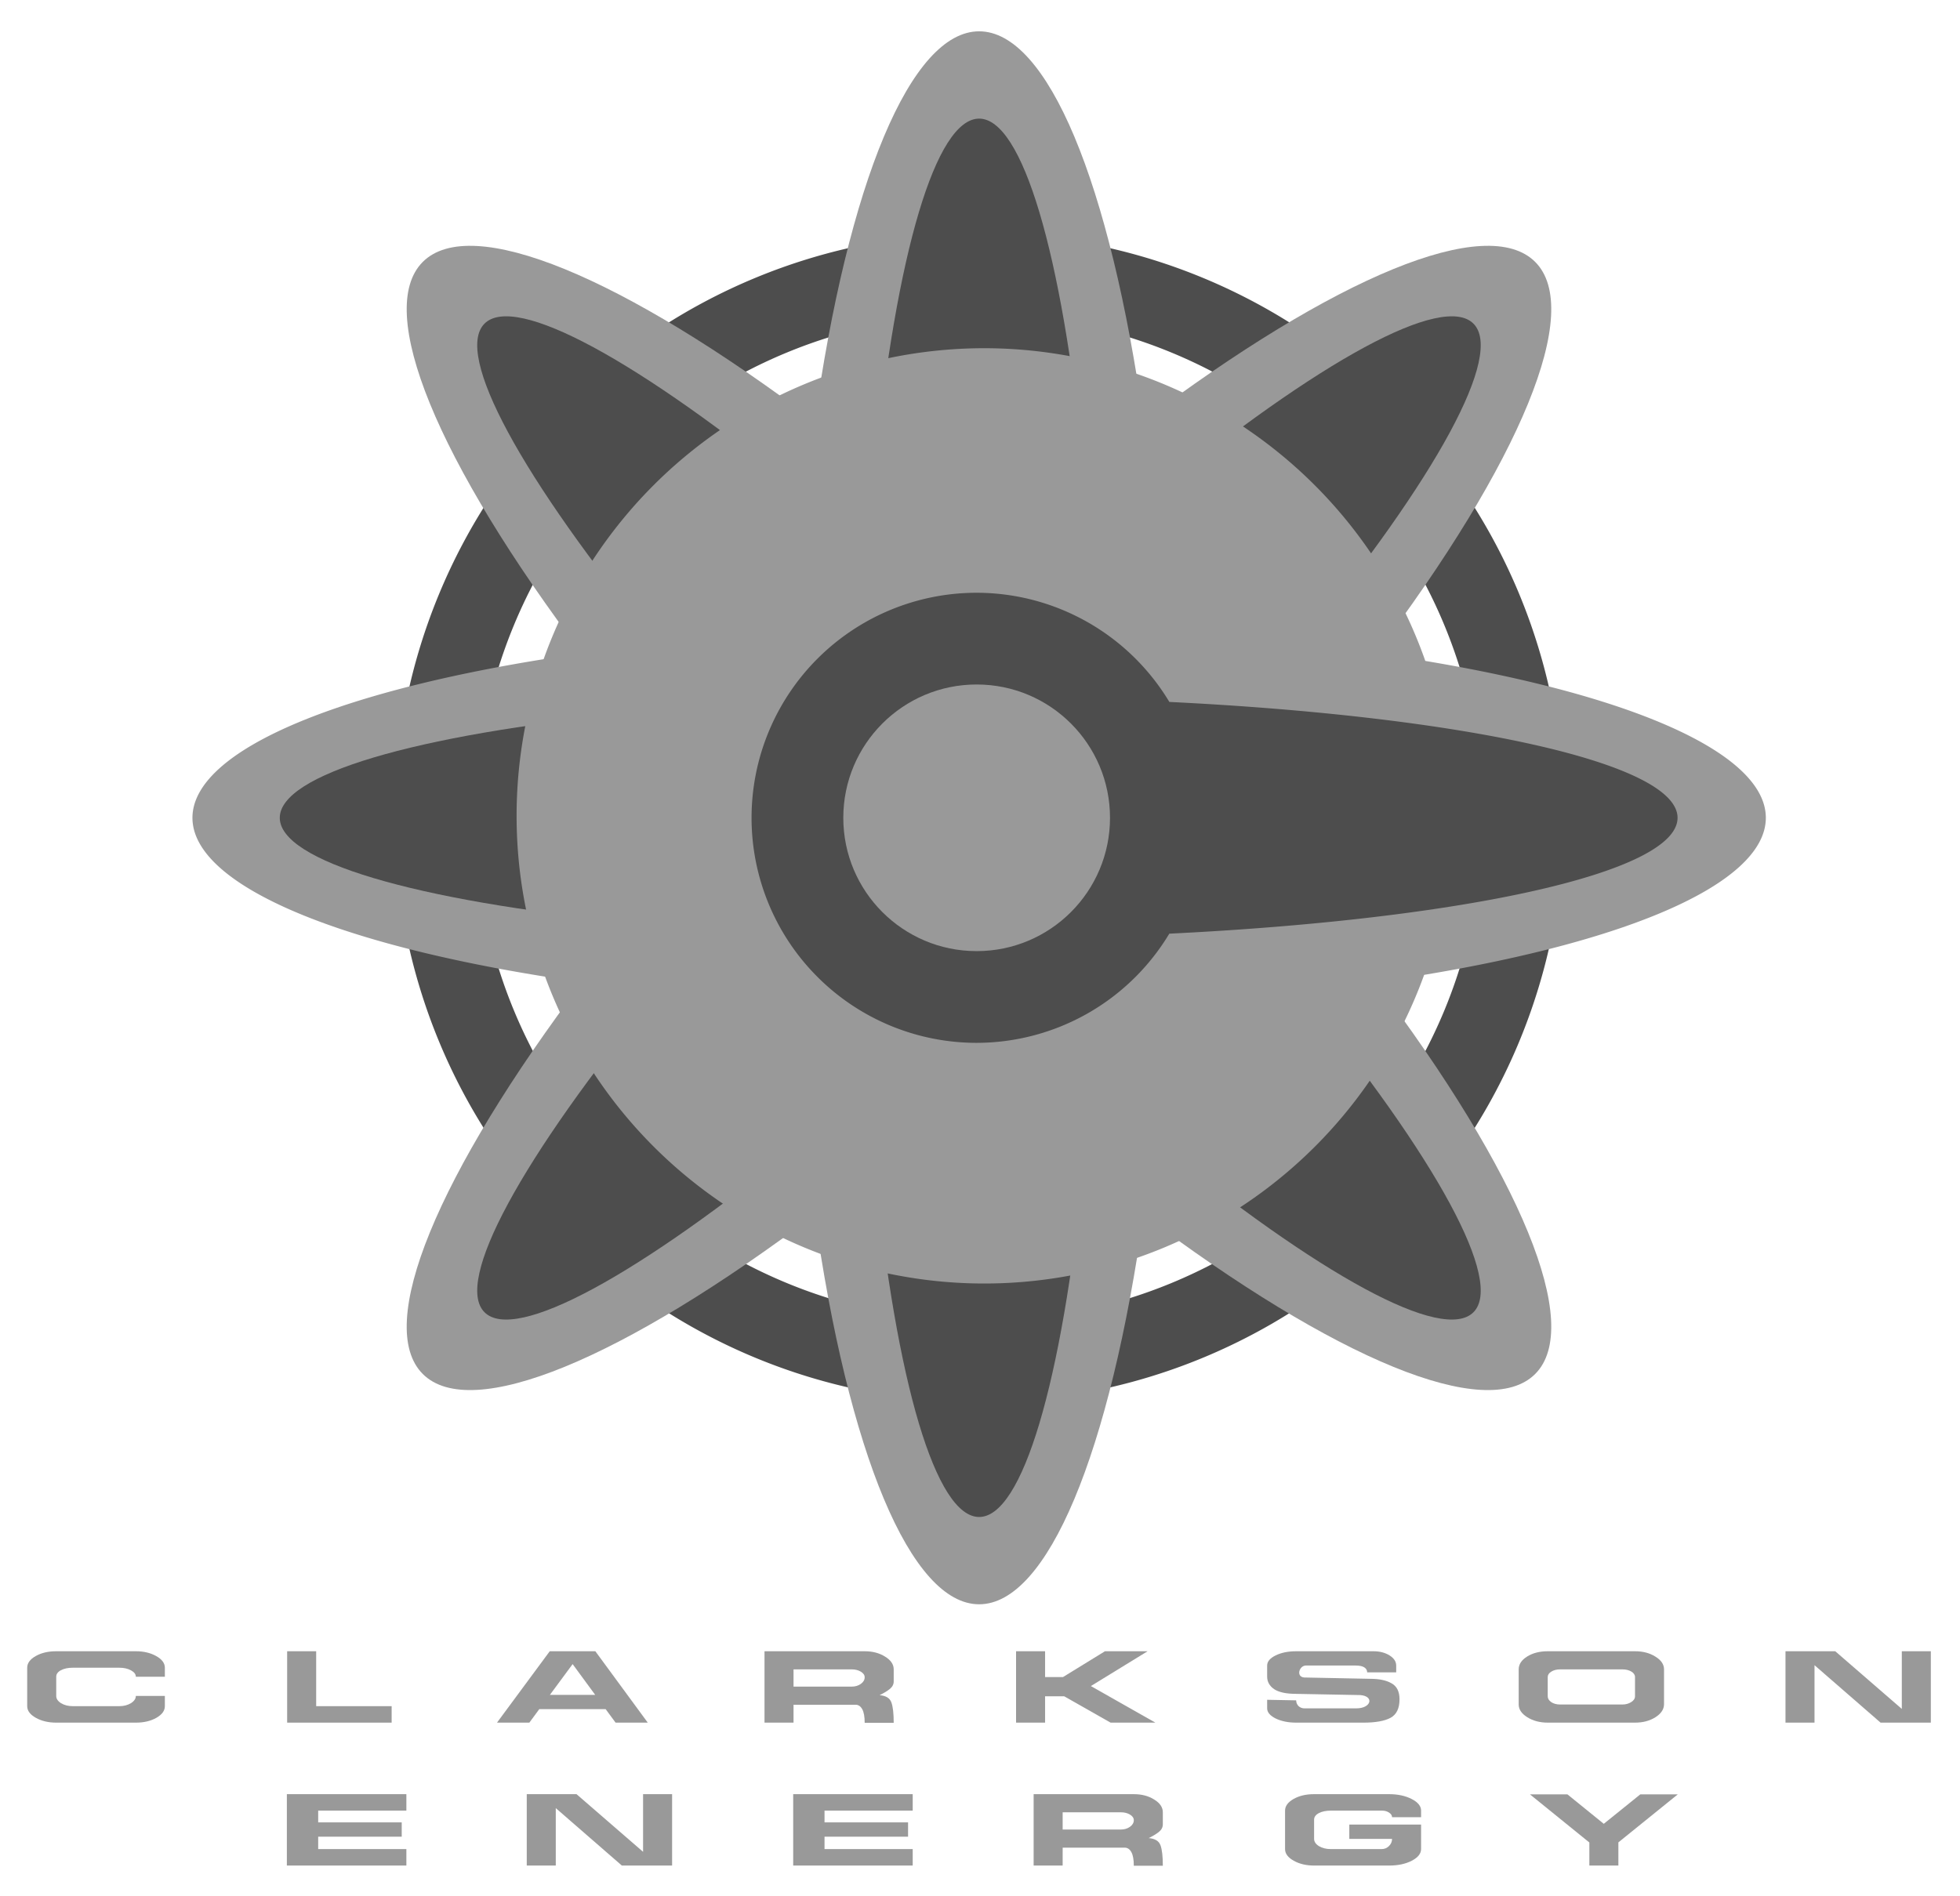 <?xml version="1.0" encoding="UTF-8" standalone="no"?>
<!-- Created with Inkscape (http://www.inkscape.org/) -->

<svg
   xmlns:dc="http://purl.org/dc/elements/1.1/"
   xmlns:cc="http://creativecommons.org/ns#"
   xmlns:rdf="http://www.w3.org/1999/02/22-rdf-syntax-ns#"
   xmlns:svg="http://www.w3.org/2000/svg"
   xmlns="http://www.w3.org/2000/svg"
   xmlns:sodipodi="http://sodipodi.sourceforge.net/DTD/sodipodi-0.dtd"
   xmlns:inkscape="http://www.inkscape.org/namespaces/inkscape"
   id="svg4342"
   version="1.1"
   inkscape:version="0.91 r13725"
   width="195.676mm"
   height="189.317mm"
   viewBox="0 0 693.34 670.809"
   sodipodi:docname="Clarkson Energy.svg"
   inkscape:export-filename="C:\Users\Andrew\Desktop\rtp\Clarkson Energy3.png"
   inkscape:export-xdpi="85.463959"
   inkscape:export-ydpi="85.463959">
  <title
     id="title4329">Clarkson Energy Logo</title>
  <defs
     id="defs4346" />
  <sodipodi:namedview
     pagecolor="#ffffff"
     bordercolor="#666666"
     borderopacity="1"
     objecttolerance="10"
     gridtolerance="10"
     guidetolerance="10"
     inkscape:pageopacity="0"
     inkscape:pageshadow="2"
     inkscape:window-width="1920"
     inkscape:window-height="1018"
     id="namedview4344"
     showgrid="false"
     inkscape:zoom="0.97643275"
     inkscape:cx="425.76778"
     inkscape:cy="381.33192"
     inkscape:window-x="-8"
     inkscape:window-y="-8"
     inkscape:window-maximized="1"
     inkscape:current-layer="svg4342"
     showguides="false"
     units="mm"
     fit-margin-top="0"
     fit-margin-left="0"
     fit-margin-right="0"
     fit-margin-bottom="0" />
  <path
     style="opacity:1;fill:#4d4d4d;fill-opacity:1;stroke:#000000;stroke-width:0;stroke-miterlimit:4;stroke-dasharray:none;stroke-opacity:1"
     d="M 346.365,82.564 A 206.806,206.806 0 0 0 139.56,289.369 206.806,206.806 0 0 0 346.365,496.175 206.806,206.806 0 0 0 553.172,289.369 206.806,206.806 0 0 0 346.365,82.564 Z m 0,28.68 a 178.125,178.125 0 0 1 178.125,178.125 178.125,178.125 0 0 1 -178.125,178.125 178.125,178.125 0 0 1 -178.125,-178.125 178.125,178.125 0 0 1 178.125,-178.125 z"
     id="path4408"
     inkscape:connector-curvature="0" />
  <g
     id="g4589"
     transform="translate(-33.061,622.976)"
     style="fill:#999999;fill-opacity:1">
    <ellipse
       transform="matrix(0.707,-0.707,0.707,0.707,0,0)"
       ry="67.389"
       rx="278.288"
       cy="32.399"
       cx="504.191"
       id="path4555-9"
       style="opacity:1;fill:#999999;fill-opacity:1;stroke:#000000;stroke-width:0;stroke-miterlimit:4;stroke-dasharray:none;stroke-opacity:1" />
    <g
       id="g4584"
       style="fill:#999999;fill-opacity:1">
      <path
         style="opacity:1;fill:#999999;fill-opacity:1;stroke:#000000;stroke-width:0;stroke-miterlimit:4;stroke-dasharray:none;stroke-opacity:1"
         d="m 657.715,-333.607 a 278.288,67.389 0 0 1 -278.288,67.389 278.288,67.389 0 0 1 -278.288,-67.389 278.288,67.389 0 0 1 278.288,-67.389 278.288,67.389 0 0 1 278.288,67.389 z"
         id="path4555"
         inkscape:connector-curvature="0" />
      <ellipse
         style="opacity:1;fill:#999999;fill-opacity:1;stroke:#000000;stroke-width:0;stroke-miterlimit:4;stroke-dasharray:none;stroke-opacity:1"
         id="path4555-4"
         cx="333.607"
         cy="379.427"
         rx="278.288"
         ry="67.389"
         transform="matrix(0,-1,1,0,0,0)" />
      <ellipse
         style="opacity:1;fill:#999999;fill-opacity:1;stroke:#000000;stroke-width:0;stroke-miterlimit:4;stroke-dasharray:none;stroke-opacity:1"
         id="path4555-2"
         cx="32.399"
         cy="-504.191"
         rx="278.288"
         ry="67.389"
         transform="matrix(0.707,0.707,-0.707,0.707,0,0)" />
    </g>
  </g>
  <g
     id="g4638"
     transform="translate(-33.061,622.976)"
     style="fill:#4d4d4d;fill-opacity:1">
    <ellipse
       ry="42.644"
       rx="247.398"
       cy="-333.607"
       cx="379.427"
       id="path4480-6-8"
       style="opacity:1;fill:#4d4d4d;fill-opacity:1;stroke:#000000;stroke-width:0;stroke-miterlimit:4;stroke-dasharray:none;stroke-opacity:1" />
    <ellipse
       transform="matrix(0.707,-0.707,0.707,0.707,0,0)"
       ry="42.644"
       rx="247.398"
       cy="32.399"
       cx="504.191"
       id="path4480-6-8-6"
       style="opacity:1;fill:#4d4d4d;fill-opacity:1;stroke:#000000;stroke-width:0;stroke-miterlimit:4;stroke-dasharray:none;stroke-opacity:1" />
    <ellipse
       transform="matrix(0,1,-1,0,0,0)"
       ry="42.644"
       rx="247.398"
       cy="-379.427"
       cx="-333.607"
       id="path4480-6-8-7"
       style="opacity:1;fill:#4d4d4d;fill-opacity:1;stroke:#000000;stroke-width:0;stroke-miterlimit:4;stroke-dasharray:none;stroke-opacity:1" />
    <ellipse
       transform="matrix(0.707,0.707,-0.707,0.707,0,0)"
       ry="42.644"
       rx="247.398"
       cy="-504.191"
       cx="32.399"
       id="path4480-6-8-4"
       style="opacity:1;fill:#4d4d4d;fill-opacity:1;stroke:#000000;stroke-width:0;stroke-miterlimit:4;stroke-dasharray:none;stroke-opacity:1" />
  </g>
  <path
     style="opacity:1;fill:#999999;fill-opacity:1;stroke:#000000;stroke-width:0;stroke-miterlimit:4;stroke-dasharray:none;stroke-opacity:1"
     d="M 348.216,123.209 A 165.474,165.474 0 0 0 182.743,288.684 165.474,165.474 0 0 0 348.216,454.157 165.474,165.474 0 0 0 506.548,336.612 c 65.445,-9.972 108.969,-27.648 108.969,-47.805 0,-20.159 -43.536,-37.837 -108.994,-47.809 A 165.474,165.474 0 0 0 348.216,123.209 Z"
     id="path4644"
     inkscape:connector-curvature="0" />
  <path
     style="opacity:1;fill:#4d4d4d;fill-opacity:1;stroke:#000000;stroke-width:0;stroke-miterlimit:4;stroke-dasharray:none;stroke-opacity:1"
     d="m 345.485,209.742 a 79.628,79.628 0 0 0 -79.627,79.629 79.628,79.628 0 0 0 79.627,79.627 79.628,79.628 0 0 0 68.148,-38.629 c 103.783,-5.094 179.793,-21.515 179.793,-41 0,-19.484 -76.002,-35.903 -179.775,-40.998 a 79.628,79.628 0 0 0 -68.166,-38.629 z"
     id="path4480"
     inkscape:connector-curvature="0" />
  <circle
     style="opacity:1;fill:#999999;fill-opacity:1;stroke:#000000;stroke-width:0;stroke-miterlimit:4;stroke-dasharray:none;stroke-opacity:1"
     id="path4551"
     cx="345.486"
     cy="289.37"
     r="47.173" />
  <g
     transform="matrix(1.229,0,0,0.814,-33.785,622.976)"
     style="font-style:normal;font-variant:normal;font-weight:100;font-stretch:normal;font-size:47.74px;line-height:125%;font-family:NCC1701A;-inkscape-font-specification:'NCC1701A Thin';letter-spacing:29.39px;word-spacing:0px;fill:#999999;fill-opacity:1;stroke:none;stroke-width:1px;stroke-linecap:butt;stroke-linejoin:miter;stroke-opacity:1"
     id="text3348" />
  <g
     transform="matrix(1.229,0,0,0.814,-33.785,622.976)"
     style="font-style:normal;font-variant:normal;font-weight:100;font-stretch:normal;font-size:47.74px;line-height:125%;font-family:NCC1701A;-inkscape-font-specification:'NCC1701A Thin';letter-spacing:29.39px;word-spacing:0px;fill:#999999;fill-opacity:1;stroke:none;stroke-width:1px;stroke-linecap:butt;stroke-linejoin:miter;stroke-opacity:1"
     id="text3348-3">
    <g
       id="g4321">
      <path
         style="fill:#999999;fill-opacity:1"
         sodipodi:nodetypes="ccccccccccccc"
         inkscape:connector-curvature="0"
         id="path3371"
         d="m 143.118,26.849 0,6.206 -24.045,0 0,5.395 25.382,0 0,7.161 -34.399,0 0,-31.031 34.399,0 0,7.161 -25.382,0 0,5.108 z" />
      <path
         style="fill:#999999;fill-opacity:1"
         sodipodi:nodetypes="ccccccccccc"
         inkscape:connector-curvature="0"
         id="path3373"
         d="m 179.106,45.611 0,-31.031 14.322,0 19.158,25.063 0,-25.063 8.354,0 0,31.031 -14.465,0 -19.015,-24.968 0,24.968 z" />
      <path
         style="fill:#999999;fill-opacity:1"
         sodipodi:nodetypes="cccscsscccccssccccsssssc"
         inkscape:connector-curvature="0"
         id="path3377"
         d="m 333.356,45.611 -8.354,0 0,-31.031 28.833,0 c 2.292,0 4.249,0.78 5.872,2.339 1.655,1.528 2.482,3.374 2.482,5.538 l 0,5.251 c 0,1.241 -0.366,2.323 -1.098,3.246 -0.732,0.891 -1.719,1.798 -2.96,2.721 1.814,0.223 2.944,1.273 3.39,3.151 0.446,1.846 0.668,4.806 0.668,8.88 l -8.354,0 c 0,-2.705 -0.239,-4.694 -0.716,-5.967 -0.477,-1.273 -1.114,-1.91 -1.91,-1.91 l -17.852,0 z m 0,-23.154 0,7.495 16.754,0 c 1.018,0 1.894,-0.398 2.626,-1.193 0.732,-0.796 1.098,-1.75 1.098,-2.864 0,-0.955 -0.366,-1.766 -1.098,-2.435 -0.732,-0.668 -1.607,-1.003 -2.626,-1.003 z" />
      <path
         style="fill:#999999;fill-opacity:1"
         sodipodi:nodetypes="cccccssssssssssssccssscsscsscc"
         inkscape:connector-curvature="0"
         id="path3379"
         d="m 428.166,34.01 -12.302,0 0,-6.206 20.657,0 0,6.206 0,4.44 c 0,1.973 -0.891,3.66 -2.673,5.06 -1.782,1.4 -3.962,2.101 -6.54,2.101 l -21.584,0 c -2.26,0 -4.217,-0.7 -5.872,-2.101 -1.655,-1.4 -2.482,-3.087 -2.482,-5.06 l 0,-16.709 c 0,-1.973 0.812,-3.66 2.435,-5.06 1.623,-1.4 3.596,-2.101 5.92,-2.101 l 21.584,0 c 2.514,0 4.678,0.7 6.493,2.101 1.814,1.4 2.721,3.087 2.721,5.06 l 0,2.864 -8.354,0 c 0,-0.764 -0.286,-1.432 -0.859,-2.005 -0.573,-0.573 -1.241,-0.859 -2.005,-0.859 l -14.805,0 c -1.369,0 -2.514,0.366 -3.437,1.098 -0.891,0.732 -1.337,1.671 -1.337,2.817 l 0,8.354 c 0,1.209 0.461,2.26 1.384,3.151 0.955,0.859 2.085,1.289 3.39,1.289 l 14.662,0 c 0.827,0 1.528,-0.43 2.101,-1.289 0.605,-0.891 0.907,-1.941 0.907,-3.151 z" />
      <path
         style="fill:#999999;fill-opacity:1"
         inkscape:connector-curvature="0"
         id="path3381"
         d="m 484.954,45.611 0,-10.025 -17.091,-20.91 10.789,0 10.455,12.794 10.503,-12.794 10.789,0 -17.091,20.862 0,10.073 -8.354,0 z" />
      <path
         sodipodi:nodetypes="ccccccccccccc"
         inkscape:connector-curvature="0"
         id="path3371-2"
         d="m 288.858,26.849 0,6.206 -24.045,0 0,5.395 25.382,0 0,7.161 -34.399,0 0,-31.031 34.399,0 0,7.161 -25.382,0 0,5.108 z"
         style="font-style:normal;font-variant:normal;font-weight:100;font-stretch:normal;font-size:47.74px;line-height:125%;font-family:NCC1701A;-inkscape-font-specification:'NCC1701A Thin';letter-spacing:29.39px;word-spacing:0px;fill:#999999;fill-opacity:1;stroke:none;stroke-width:1px;stroke-linecap:butt;stroke-linejoin:miter;stroke-opacity:1" />
    </g>
    <g
       id="g4311">
      <path
         inkscape:connector-curvature="0"
         id="path3399"
         style="font-style:normal;font-variant:normal;font-weight:100;font-stretch:normal;font-size:47.74px;line-height:125%;font-family:NCC1701A;-inkscape-font-specification:'NCC1701A Thin';letter-spacing:29.39px;word-spacing:0px;fill:#999999;fill-opacity:1;stroke:none;stroke-width:1px;stroke-linecap:butt;stroke-linejoin:miter;stroke-opacity:1"
         d="m 66.587,-28.114 8.354,0 0,4.44 q 0,2.96 -2.435,5.06 -2.435,2.101 -5.92,2.101 l -22.915,0 q -3.39,0 -5.872,-2.101 -2.482,-2.101 -2.482,-5.06 l 0,-16.709 q 0,-2.96 2.435,-5.06 2.435,-2.101 5.92,-2.101 l 22.915,0 q 3.39,0 5.872,2.101 2.482,2.101 2.482,5.06 l 0,3.915 -8.354,0 q 0,-1.623 -1.384,-2.769 -1.384,-1.146 -3.39,-1.146 l -13.367,0 q -2.053,0 -3.437,1.098 -1.337,1.098 -1.337,2.817 l 0,8.354 q 0,1.814 1.384,3.151 1.432,1.289 3.39,1.289 l 13.367,0 q 1.957,0 3.342,-1.289 1.432,-1.337 1.432,-3.151 z" />
      <path
         style="font-style:normal;font-variant:normal;font-weight:100;font-stretch:normal;font-size:47.74px;line-height:125%;font-family:NCC1701A;-inkscape-font-specification:'NCC1701A Thin';letter-spacing:29.39px;word-spacing:0px;fill:#999999;fill-opacity:1;stroke:none;stroke-width:1px;stroke-linecap:butt;stroke-linejoin:miter;stroke-opacity:1"
         inkscape:connector-curvature="0"
         id="path3401"
         d="m 110.141,-16.513 0,-31.031 8.354,0 0,23.87 21.722,0 0,7.161 -30.076,0 z" />
      <path
         style="font-style:normal;font-variant:normal;font-weight:100;font-stretch:normal;font-size:47.74px;line-height:125%;font-family:NCC1701A;-inkscape-font-specification:'NCC1701A Thin';letter-spacing:29.39px;word-spacing:0px;fill:#999999;fill-opacity:1;stroke:none;stroke-width:1px;stroke-linecap:butt;stroke-linejoin:miter;stroke-opacity:1"
         inkscape:connector-curvature="0"
         id="path3403"
         d="m 170.541,-16.513 15.181,-31.031 13.128,0 15.086,31.031 -9.261,0 -2.864,-5.872 -19.096,0 -2.864,5.872 -9.309,0 z m 28.262,-12.078 -6.493,-13.367 -6.54,13.367 13.033,0 z" />
      <path
         style="font-style:normal;font-variant:normal;font-weight:100;font-stretch:normal;font-size:47.74px;line-height:125%;font-family:NCC1701A;-inkscape-font-specification:'NCC1701A Thin';letter-spacing:29.39px;word-spacing:0px;fill:#999999;fill-opacity:1;stroke:none;stroke-width:1px;stroke-linecap:butt;stroke-linejoin:miter;stroke-opacity:1"
         inkscape:connector-curvature="0"
         id="path3407"
         d="m 328.298,-16.513 -8.354,0 0,-31.031 8.354,0 0,11.219 5.156,0 12.078,-11.219 12.269,0 -16.327,15.133 18.571,15.897 -12.89,0 -13.367,-11.458 -5.49,0 0,11.458 z" />
      <path
         style="font-style:normal;font-variant:normal;font-weight:100;font-stretch:normal;font-size:47.74px;line-height:125%;font-family:NCC1701A;-inkscape-font-specification:'NCC1701A Thin';letter-spacing:29.39px;word-spacing:0px;fill:#999999;fill-opacity:1;stroke:none;stroke-width:1px;stroke-linecap:butt;stroke-linejoin:miter;stroke-opacity:1"
         sodipodi:nodetypes="cccsccccsssssssccssccccsssscsc"
         inkscape:connector-curvature="0"
         id="path3409"
         d="m 392.215,-26.443 8.354,0.239 c 0,0.955 0.223,1.782 0.668,2.482 0.477,0.668 1.05,1.003 1.719,1.003 l 14.847,0 c 4.407,0.069 5.311,-5.326 1.194,-5.777 l -18.427,-0.525 c -2.864,0 -4.981,-0.684 -6.349,-2.053 -1.337,-1.4 -2.005,-3.214 -2.005,-5.442 l 0,-4.822 c 0,-1.719 0.812,-3.183 2.435,-4.392 1.623,-1.209 3.596,-1.814 5.92,-1.814 l 22.246,0 c 1.814,0 3.358,0.605 4.631,1.814 1.273,1.209 1.91,2.673 1.91,4.392 l 0,2.96 -8.354,0 c 0,-0.891 -0.271,-1.607 -0.812,-2.148 -0.541,-0.541 -1.384,-0.812 -2.53,-0.812 l -14.294,0 c -1.902,0.002 -2.944,4.875 -0.477,5.204 l 19.068,0.573 c 2.546,0 4.567,0.652 6.063,1.957 1.528,1.273 2.292,3.58 2.292,6.922 0,3.978 -0.859,6.668 -2.578,8.068 -1.719,1.4 -4.312,2.101 -7.782,2.101 l -19.382,0 c -2.292,0 -4.265,-0.605 -5.92,-1.814 -1.623,-1.241 -2.435,-2.705 -2.435,-4.392 z" />
      <path
         style="font-style:normal;font-variant:normal;font-weight:100;font-stretch:normal;font-size:47.74px;line-height:125%;font-family:NCC1701A;-inkscape-font-specification:'NCC1701A Thin';letter-spacing:29.39px;word-spacing:0px;fill:#999999;fill-opacity:1;stroke:none;stroke-width:1px;stroke-linecap:butt;stroke-linejoin:miter;stroke-opacity:1"
         sodipodi:nodetypes="ssssscsscsssssssssssscsscs"
         inkscape:connector-curvature="0"
         id="path3411"
         d="m 464.617,-24.39 0,-15.277 c 0,-2.196 0.812,-4.058 2.435,-5.586 1.623,-1.528 3.596,-2.292 5.92,-2.292 l 25.125,0 c 2.292,0 4.249,0.78 5.872,2.339 1.655,1.528 2.482,3.374 2.482,5.538 l 0,15.133 c 0,2.196 -0.827,4.09 -2.482,5.681 -1.623,1.559 -3.58,2.339 -5.872,2.339 l -25.125,0 c -2.26,0 -4.217,-0.78 -5.872,-2.339 -1.655,-1.559 -2.482,-3.405 -2.482,-5.538 z m 11.935,0 17.869,0 c 0.987,0 1.846,-0.35 2.578,-1.05 0.732,-0.7 1.098,-1.544 1.098,-2.53 l 0,-8.354 c 0,-0.955 -0.35,-1.75 -1.05,-2.387 -0.7,-0.637 -1.575,-0.955 -2.626,-0.955 l -17.869,0 c -1.018,0 -1.878,0.334 -2.578,1.003 -0.668,0.637 -1.003,1.416 -1.003,2.339 l 0,8.354 c 0,0.955 0.334,1.798 1.003,2.53 0.7,0.7 1.56,1.05 2.578,1.05 z" />
      <path
         sodipodi:nodetypes="cccscsscccccssccccsssssc"
         inkscape:connector-curvature="0"
         id="path3377-8"
         d="m 255.893,-16.513 -8.354,0 0,-31.031 28.833,0 c 2.292,0 4.249,0.78 5.872,2.339 1.655,1.528 2.482,3.374 2.482,5.538 l 0,5.251 c 0,1.241 -0.366,2.323 -1.098,3.246 -0.732,0.891 -1.719,1.798 -2.96,2.721 1.814,0.223 2.944,1.273 3.39,3.151 0.446,1.846 0.668,4.806 0.668,8.88 l -8.354,0 c 0,-2.705 -0.239,-4.694 -0.716,-5.967 -0.477,-1.273 -1.114,-1.91 -1.91,-1.91 l -17.852,0 z m 0,-23.154 0,7.495 16.754,0 c 1.018,0 1.894,-0.398 2.626,-1.193 0.732,-0.796 1.098,-1.75 1.098,-2.864 0,-0.955 -0.366,-1.766 -1.098,-2.435 -0.732,-0.668 -1.607,-1.003 -2.626,-1.003 z"
         style="font-style:normal;font-variant:normal;font-weight:100;font-stretch:normal;font-size:47.74px;line-height:125%;font-family:NCC1701A;-inkscape-font-specification:'NCC1701A Thin';letter-spacing:29.39px;word-spacing:0px;fill:#999999;fill-opacity:1;stroke:none;stroke-width:1px;stroke-linecap:butt;stroke-linejoin:miter;stroke-opacity:1" />
      <path
         sodipodi:nodetypes="ccccccccccc"
         inkscape:connector-curvature="0"
         id="path3373-6"
         d="m 541.409,-16.513 0,-31.031 14.322,0 19.158,25.063 0,-25.063 8.354,0 0,31.031 -14.465,0 -19.015,-24.968 0,24.968 z"
         style="font-style:normal;font-variant:normal;font-weight:100;font-stretch:normal;font-size:47.74px;line-height:125%;font-family:NCC1701A;-inkscape-font-specification:'NCC1701A Thin';letter-spacing:29.39px;word-spacing:0px;fill:#999999;fill-opacity:1;stroke:none;stroke-width:1px;stroke-linecap:butt;stroke-linejoin:miter;stroke-opacity:1" />
    </g>
  </g>
</svg>
